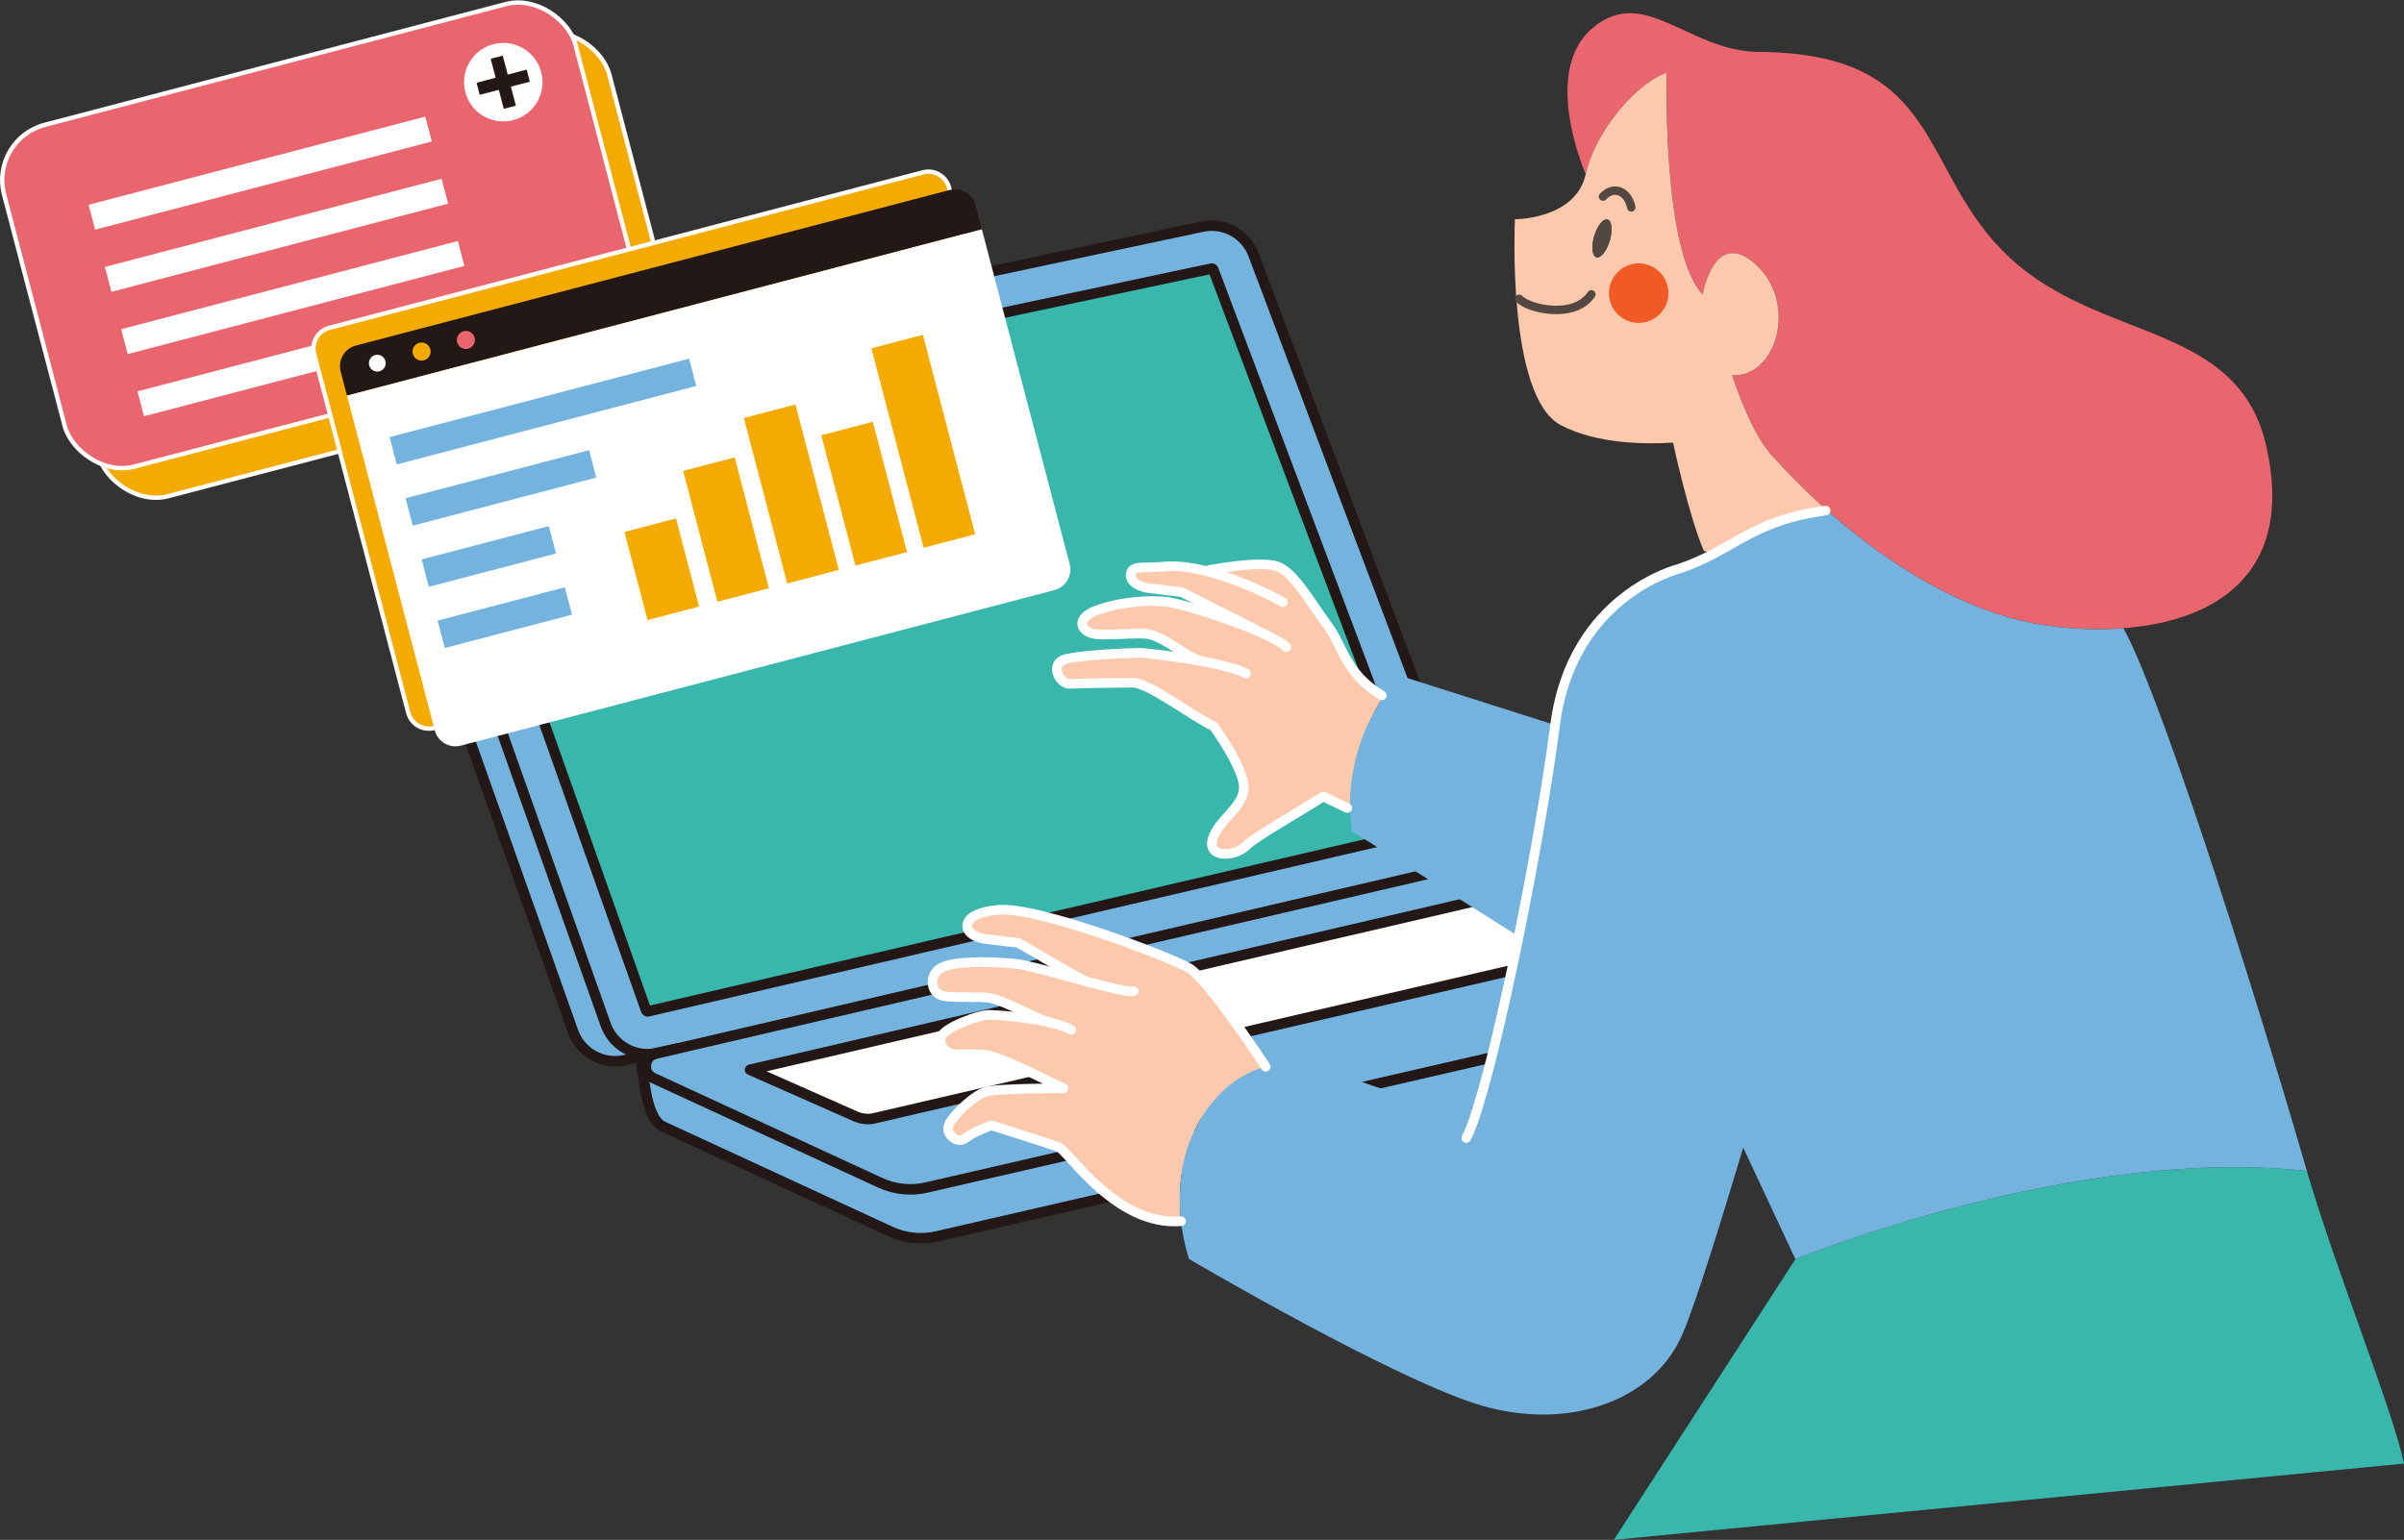 <?xml version="1.0" encoding="UTF-8"?>
<svg id="_レイヤー_2" data-name="レイヤー 2" xmlns="http://www.w3.org/2000/svg" viewBox="0 0 441.15 282.66">
  <rect x="0" y="0" width="441.15" height="282.66" fill="#333333" stroke="none"/>
  <defs>
    <style>
      .cls-1, .cls-2, .cls-3, .cls-4 {
        fill: none;
      }

      .cls-5 {
        fill: #f15a24;
      }

      .cls-6, .cls-7, .cls-2, .cls-8 {
        stroke: #fff;
      }

      .cls-6, .cls-7, .cls-9, .cls-10 {
        stroke-width: .8px;
      }

      .cls-6, .cls-11, .cls-9 {
        fill: #ea666e;
      }

      .cls-6, .cls-9, .cls-12, .cls-13 {
        stroke-miterlimit: 10;
      }

      .cls-14, .cls-8 {
        fill: #75b3df;
      }

      .cls-7, .cls-2, .cls-3, .cls-8, .cls-10, .cls-4 {
        stroke-linecap: round;
        stroke-linejoin: round;
      }

      .cls-7, .cls-10 {
        fill: #f5aa00;
      }

      .cls-15 {
        fill: #534741;
      }

      .cls-16 {
        fill: #fdc9ac;
      }

      .cls-2 {
        stroke-width: 1.76px;
      }

      .cls-17 {
        fill: #231815;
      }

      .cls-18, .cls-12, .cls-13 {
        fill: #fff;
      }

      .cls-3 {
        stroke: #534741;
        stroke-width: 1.55px;
      }

      .cls-9, .cls-12, .cls-13, .cls-10, .cls-4 {
        stroke: #231815;
      }

      .cls-19 {
        fill: #3ab7ad;
      }

      .cls-12 {
        stroke-width: 1.04px;
      }

      .cls-13 {
        stroke-width: 1.44px;
      }

      .cls-8 {
        stroke-width: .91px;
      }

      .cls-4 {
        stroke-width: 1.93px;
      }
    </style>
  </defs>
  <g id="_デザイン" data-name="デザイン">
    <g>
      <g>
        <g>
          <g>
            <g>
              <path class="cls-19" d="M81.04,79.64l37.52,105.8c.06.13.19.24.36.21l142.2-33.11.22-.42-38.69-102.63c-.06-.13-.19-.22-.35-.18l-141,29.93-.26.4Z"/>
              <path class="cls-18" d="M137.64,196.37l19.35,8.56c1.04.46,2.23.61,3.35.37l139.18-32.33-26.84-7.57c-.57-.16-1.15-.18-1.69-.07l-133.35,31.04Z"/>
              <path class="cls-14" d="M118.56,185.45c.06.13.19.24.36.21l142.2-33.11.22-.42-38.69-102.63c-.06-.13-.19-.22-.35-.18l-141,29.93-.26.4,37.52,105.8ZM86.62,70.05l134.04-28.46c3.97-.84,7.93,1.36,9.36,5.14l38.69,102.63c1.7,4.53-.85,9.5-5.5,10.77l-138.11,32.16-.65.14-4.73,1.03c-3.72.42-7.31-1.77-8.59-5.39l-37.52-105.78c-1.65-4.68,1.2-9.74,6.04-10.77,4.65-.99,6.96-1.48,6.96-1.48Z"/>
              <path class="cls-14" d="M117.87,196.36c.52,3.1.99,9.22,3.9,10.48l41.68,19.25c2.67,1.22,5.67,1.53,8.51.86l169.56-39.04-2.27-10.71-.08.02c.18.87-.26,1.87-1.34,2.13l-167.77,38.63c-2.84.66-5.83.36-8.51-.86l-41.67-19.23c-.76-.35-1.17-.97-1.32-1.65l-.69.12Z"/>
              <path class="cls-14" d="M73.62,82.3c-1.65-4.68,1.2-9.74,6.04-10.77-1.69.36-3.67.78-5.98,1.27-4.84,1.03-7.69,6.09-6.01,10.77l37.49,105.78c1.4,3.94,5.52,6.19,9.58,5.24l4.99-1.12c-3.72.42-7.31-1.77-8.59-5.39l-37.52-105.78Z"/>
              <path class="cls-14" d="M156.99,204.93c1.04.46,2.23.61,3.35.37l139.18-32.33-26.84-7.57c-.57-.16-1.15-.18-1.69-.07l-133.35,31.04,19.35,8.56ZM124.45,192.44l.65-.14,138.11-32.16,5.99-1.38c1.84-.42,3.78-.4,5.62.11l63.06,17.04c.72.19,1.15.72,1.27,1.32.18.87-.26,1.87-1.34,2.13l-167.77,38.63c-2.84.66-5.83.36-8.51-.86l-41.67-19.23c-.76-.35-1.17-.97-1.32-1.65-.25-1.17.37-2.52,1.78-2.85l4.12-.96Z"/>
            </g>
            <g>
              <path class="cls-4" d="M79.66,71.52c-4.84,1.03-7.69,6.09-6.04,10.77l37.52,105.78c1.28,3.62,4.87,5.81,8.59,5.39.2-.01.39-.03.61-.07"/>
              <path class="cls-4" d="M263.21,160.14c4.65-1.27,7.2-6.24,5.5-10.77l-38.69-102.63c-1.43-3.79-5.39-5.99-9.36-5.14l-134.04,28.46"/>
              <path class="cls-4" d="M86.62,70.05s-2.31.49-6.96,1.48c-1.69.36-3.67.78-5.98,1.27-4.84,1.03-7.69,6.09-6.01,10.77l37.49,105.78c1.4,3.94,5.52,6.19,9.58,5.24l4.99-1.12,4.73-1.03"/>
              <path class="cls-4" d="M261.12,152.54l.22-.42-38.69-102.63c-.06-.13-.19-.22-.35-.18l-141,29.93-.26.4,37.52,105.8c.06.13.19.24.36.21l142.2-33.11Z"/>
              <path class="cls-4" d="M118.55,196.24c.14.68.56,1.3,1.32,1.65l41.67,19.23c2.67,1.22,5.67,1.53,8.51.86l167.77-38.63c1.08-.26,1.52-1.26,1.34-2.13-.13-.6-.55-1.13-1.27-1.32l-63.06-17.04c-1.84-.52-3.78-.53-5.62-.11l-5.99,1.38-138.11,32.16-.65.14-4.12.96c-1.41.33-2.03,1.68-1.78,2.85Z"/>
              <path class="cls-4" d="M117.74,195.48c.05.24.12.54.13.88.52,3.1.99,9.22,3.9,10.48l41.68,19.25c2.67,1.22,5.67,1.53,8.51.86l169.56-39.04-2.27-10.71-.09-.44"/>
              <path class="cls-4" d="M299.52,172.97l-26.84-7.57c-.57-.16-1.15-.18-1.69-.07l-133.35,31.04,19.35,8.56c1.04.46,2.23.61,3.35.37l139.18-32.33Z"/>
            </g>
          </g>
          <g>
            <path class="cls-11" d="M292.22,5.17c-9.53,8.07-1.22,26.83-1.22,26.83,1.84-8.28,9.72-16.97,14.85-18.62,0,0-.87,32.79,6.61,40.67,0,0,2.17-12.54,9.86-5.39,7.7,7.16,3.6,20.71-4.45,20.22,0,0,3.15,9.98,7.04,14.45,2.89,3.25,6.35,6.76,10.26,10.24,9.3,8.26,21.11,16.29,33.59,19.79,5.67,1.6,13.39,2.57,20.97,1.95,16-1.22,31.47-9.37,26.2-33.19-5.11-23.11-30.27-19.14-47.17-34.86-16.92-15.75-11.79-37.49-45.97-37.73-12.92-.07-21.04-12.43-30.57-4.38Z"/>
            <path class="cls-16" d="M292.95,47.22c.78.24,1.88-1.13,2.45-3.04.56-1.91.4-3.65-.4-3.88-.78-.24-1.88,1.13-2.45,3.04-.56,1.91-.4,3.65.4,3.88ZM305.84,13.38s-.87,32.79,6.61,40.67c0,0,2.17-12.54,9.86-5.39,7.7,7.16,3.6,20.71-4.45,20.22,0,0,3.15,9.98,7.04,14.45,2.89,3.25,6.35,6.76,10.26,10.24l-.16.16c-10.21,1.32-14.71,4.82-20.45,7.88l-1.88-.47c-2.8-6.52-5.65-19.89-5.65-19.89-5.25.33-14,.24-20.59-3.2-10-5.25-8.43-37.8-8.43-37.8,0,0,11.13.02,12.99-8.26,1.84-8.28,9.72-16.97,14.85-18.62Z"/>
            <path class="cls-16" d="M218.24,177.73c-3.53-2.07-28.03-11.46-35.14-10.71-3.22.33-5.04,1.13-5.51,2.42-.47,1.29.71,2.61,3.53,2.97,2.82.35,5.74.66,5.74.66,0,0,9.39,5.53,12.33,7.04-5.11-1.37-10.85-3.01-12.83-3.2-5.63-.54-11.67-.45-13.79.82-2.12,1.29-1.77,4.21,0,4.92,1.77.71,6.99.12,9.25.59,2.85.59,8.17,3.72,10.69,4.42-4.31-.99-9.77-1.37-11.06-1.37-1.77,0-7.53,2.09-8.57,3.74-1.06,1.65.92,3.65,2.68,3.53,1.77-.12,4.71,0,4.71,0,3.04.12,11.25,4.57,14.87,6.21,0,0-11.72,0-14.07.59-2.33.59-6.57,4.68-7.04,6.33-.47,1.65,1.77,3.39,3.18,2.21,1.41-1.15,4.71-2.33,4.71-2.33,0,0,10.43,3.3,12.31,3.98,1.86.71,10.54,14.59,22.5,13.63-.66-5.86-.24-14.47,5.7-21.72,3.08-3.77,6.47-5.74,9.84-6.64v-.02s-10.47-15.98-14.03-18.08Z"/>
            <path class="cls-16" d="M230.55,115.62l-.05.09c-5.77-2.45-14.05-5.01-16.55-5.27-5.63-.54-11.91.92-14.03,2.21-2.09,1.29-1.53,2.85.24,3.55,1.77.71,8.47-.24,10.76.24,2.82.59,6.66,4.05,9.18,4.75l-.02.09c-4.87-.87-10-1.46-11.04-1.46-1.79,0-12.36.47-14.07,1.37-2.21,1.18-.38,4.45,1.39,4.33,1.77-.12,11.6-.21,11.6-.21,3.06.12,11.16,6.38,14.78,8,0,0,5.72,7.84,5.51,11.44-.21,3.58-4.66,5.7-5.72,9.27-1.06,3.6,4.24,3.18,6.12,1.27,1.91-1.88,9.93-6.33,14.17-9.09l4.42,2.12.54-.02c-.14-9.46,3.53-16.62,6.26-20.64l-.47-.02c-6.75-4.02-6.97-8.87-10.12-13.09-2.8-3.74-5.93-9.51-9.09-10.61-3.18-1.08-12.47.68-12.47.68l-.09.31c-2.87-.75-5.74-1.18-8.14-.94-3.2.33-5.6-.26-6.07,1.04-.47,1.29.73,2.61,3.53,2.97,2.82.35,5.74.68,5.74.68,0,0,10.85,5.51,13.7,6.94Z"/>
            <path class="cls-14" d="M254.04,127.67c-2.73,4.02-6.4,11.18-6.26,20.64,0,1.37.12,2.8.31,4.26l30.41,19.21.21.05c2.75-13.6,5.3-28.17,6.66-38.74l-28.41-9.04s-1.29,1.27-2.92,3.62Z"/>
            <path class="cls-19" d="M329.47,231.14l-33.32,51.52,145-14c-2.07-9.91-12.47-35.35-17.82-53.71-42.69-4.75-93.86,16.19-93.86,16.19Z"/>
            <path class="cls-14" d="M319.89,210.66l9.58,20.48s51.17-20.95,93.86-16.19c-11.58-39.87-27.54-88.78-33.59-99.44l-.02-.19c-7.58.61-15.3-.35-20.97-1.95-12.47-3.51-24.29-11.53-33.59-19.79l-.16.16c-10.21,1.32-14.71,4.82-20.45,7.88-1.93,1.01-4,1.98-6.45,2.8,0,0-19.65,4.78-22.74,28.67-1.36,10.57-3.91,25.14-6.66,38.74-2.57,12.64-5.34,24.48-7.55,31.54-4.66.02-17.53-3.15-21.25-4.82-2.59-1.18-9.98-4.8-17.63-2.71-3.37.89-6.76,2.87-9.84,6.64-5.93,7.25-6.35,15.86-5.7,21.72.47,4.14,1.48,6.92,1.48,6.92,0,0,38.2,22.48,53.95,26.97,15.72,4.5,31.47-.85,36.72-13.49,2.4-5.72,6.85-20.03,11.01-33.94Z"/>
            <path class="cls-15" d="M292.55,43.34c-.56,1.91-.4,3.65.4,3.88.78.24,1.88-1.13,2.45-3.04.56-1.91.4-3.65-.4-3.88-.78-.24-1.88,1.13-2.45,3.04Z"/>
            <path class="cls-1" d="M312.67,101.15c-2.8-6.52-5.65-19.89-5.65-19.89-5.25.33-14,.24-20.59-3.2-10-5.25-8.43-37.8-8.43-37.8,0,0,11.13.02,12.99-8.26,1.84-8.28,9.72-16.97,14.85-18.62,0,0-.87,32.79,6.61,40.67,0,0,2.17-12.54,9.86-5.39,7.7,7.16,3.6,20.71-4.45,20.22,0,0,3.15,9.98,7.04,14.45,2.89,3.25,6.35,6.76,10.26,10.24,9.3,8.26,21.11,16.29,33.59,19.79,5.67,1.6,13.39,2.57,20.97,1.95,16-1.22,31.47-9.37,26.2-33.19-5.11-23.11-30.27-19.14-47.17-34.86-16.92-15.75-11.79-37.49-45.97-37.73-12.92-.07-21.04-12.43-30.57-4.38-9.53,8.07-1.22,26.83-1.22,26.83"/>
            <path class="cls-3" d="M278.78,54.85c1.67,1.84,10.14,3.84,13.25-.82"/>
            <path class="cls-3" d="M294.17,36.09c1.79-2,4.52-1.22,5.18,1.98"/>
            <path class="cls-2" d="M335.01,93.73c-10.21,1.32-14.71,4.82-20.45,7.88-1.93,1.01-4,1.98-6.45,2.8,0,0-19.65,4.78-22.74,28.67-1.36,10.57-3.91,25.14-6.66,38.74-2.57,12.64-5.34,24.48-7.55,31.54-.78,2.52-1.48,4.4-2.09,5.55"/>
            <path class="cls-1" d="M329.47,177.73s-4.57,16.19-9.58,32.93c-4.17,13.91-8.61,28.22-11.01,33.94-5.25,12.64-20.99,17.98-36.72,13.49-15.75-4.5-53.95-26.97-53.95-26.97,0,0-1.01-2.78-1.48-6.92-.66-5.86-.24-14.47,5.7-21.72,3.08-3.77,6.47-5.74,9.84-6.64,7.65-2.09,15.04,1.53,17.63,2.71,3.72,1.67,16.59,4.85,21.25,4.82h.02"/>
            <path class="cls-2" d="M232.27,195.81s-10.47-15.98-14.03-18.08c-3.53-2.07-28.03-11.46-35.14-10.71-3.22.33-5.04,1.13-5.51,2.42-.47,1.29.71,2.61,3.53,2.97,2.82.35,5.74.66,5.74.66,0,0,9.39,5.53,12.33,7.04.05.02.07.02.09.05"/>
            <path class="cls-2" d="M208.07,181.95c-.75.26-4.59-.68-8.87-1.84-5.11-1.37-10.85-3.01-12.83-3.2-5.63-.54-11.67-.45-13.79.82-2.12,1.29-1.77,4.21,0,4.92,1.77.71,6.99.12,9.25.59,2.85.59,8.17,3.72,10.69,4.42"/>
            <path class="cls-2" d="M196.59,189.05c-1.01-.56-2.45-1.04-4.07-1.39-4.31-.99-9.77-1.37-11.06-1.37-1.77,0-7.53,2.09-8.57,3.74-1.06,1.65.92,3.65,2.68,3.53,1.77-.12,4.71,0,4.71,0,3.04.12,11.25,4.57,14.87,6.21,0,0-11.72,0-14.07.59-2.33.59-6.57,4.68-7.04,6.33-.47,1.65,1.77,3.39,3.18,2.21,1.41-1.15,4.71-2.33,4.71-2.33,0,0,10.43,3.3,12.31,3.98,1.86.71,10.54,14.59,22.5,13.63"/>
            <path class="cls-2" d="M235.42,110.54c-2.35-1.37-8.03-4.12-13.63-5.6-2.87-.75-5.74-1.18-8.14-.94-3.2.33-5.6-.26-6.07,1.04-.47,1.29.73,2.61,3.53,2.97,2.82.35,5.74.68,5.74.68,0,0,10.85,5.51,13.7,6.94"/>
            <path class="cls-2" d="M236.04,118.78c-.85-.85-2.94-1.93-5.53-3.06-5.77-2.45-14.05-5.01-16.55-5.27-5.63-.54-11.91.92-14.03,2.21-2.09,1.29-1.53,2.85.24,3.55,1.77.71,8.47-.24,10.76.24,2.82.59,6.66,4.05,9.18,4.75"/>
            <path class="cls-2" d="M228.64,123.62c-1.55-.87-4.99-1.69-8.57-2.33-4.87-.87-10-1.46-11.04-1.46-1.79,0-12.36.47-14.07,1.37-2.21,1.18-.38,4.45,1.39,4.33,1.77-.12,11.6-.21,11.6-.21,3.06.12,11.16,6.38,14.78,8,0,0,5.72,7.84,5.51,11.44-.21,3.58-4.66,5.7-5.72,9.27-1.06,3.6,4.24,3.18,6.12,1.27,1.91-1.88,9.93-6.33,14.17-9.09l4.42,2.12"/>
            <path class="cls-1" d="M319.89,210.66l9.58,20.48s51.17-20.95,93.86-16.19"/>
            <path class="cls-2" d="M221.89,104.63s9.3-1.77,12.47-.68c3.15,1.11,6.28,6.87,9.09,10.61,3.15,4.21,3.37,9.06,10.12,13.09"/>
            <path class="cls-1" d="M285.37,133.09l-28.41-9.04s-1.29,1.27-2.92,3.62c-2.73,4.02-6.4,11.18-6.26,20.64,0,1.37.12,2.8.31,4.26l30.41,19.21"/>
          </g>
          <rect class="cls-1" x="64.33" y="60.59" width="100.55" height="73.75" transform="translate(-19.32 28.93) rotate(-13.28)"/>
        </g>
        <circle class="cls-5" cx="300.71" cy="53.81" r="5.46"/>
      </g>
      <g>
        <rect class="cls-7" x="10.74" y="16.2" width="108.4" height="64.85" rx="10.48" ry="10.48" transform="translate(-10.2 18.05) rotate(-14.68)"/>
        <g>
          <rect class="cls-6" x="4.54" y="10.77" width="108.4" height="64.85" rx="10.48" ry="10.48" transform="translate(-9.03 16.3) rotate(-14.68)"/>
          <path class="cls-18" d="M99.32,13.26c-1.01-3.85-4.94-6.15-8.79-5.14-3.85,1.01-6.15,4.94-5.14,8.79s4.94,6.15,8.79,5.14c3.85-1.01,6.15-4.94,5.14-8.79Z"/>
          <g>
            <rect class="cls-13" x="91.93" y="11.06" width=".85" height="8.06" transform="translate(-.81 23.9) rotate(-14.68)"/>
            <rect class="cls-13" x="91.93" y="11.06" width=".85" height="8.06" transform="translate(83.53 -78.07) rotate(75.32)"/>
          </g>
          <rect class="cls-18" x="15.82" y="29.42" width="63.87" height="4.72" transform="translate(-6.5 13.14) rotate(-14.68)"/>
          <rect class="cls-18" x="18.81" y="40.83" width="63.87" height="4.72" transform="translate(-9.29 14.27) rotate(-14.68)"/>
          <rect class="cls-18" x="21.8" y="52.25" width="63.87" height="4.72" transform="translate(-12.09 15.41) rotate(-14.68)"/>
          <rect class="cls-18" x="24.79" y="63.66" width="63.87" height="4.72" transform="translate(-14.88 16.54) rotate(-14.68)"/>
        </g>
        <path class="cls-7" d="M169.39,31.63l-108.95,28.55c-2.08.54-3.33,2.69-2.79,4.76l1.16,4.44,16.11,61.46c.54,2.08,2.69,3.33,4.76,2.79l108.95-28.55c2.08-.54,3.33-2.69,2.79-4.76l-16.11-61.46-1.16-4.44c-.54-2.08-2.69-3.33-4.76-2.79Z"/>
        <g>
          <path class="cls-12" d="M68.71,64.67c1.11-.29,2.23.37,2.52,1.47s-.37,2.23-1.47,2.52-2.23-.38-2.52-1.47.37-2.23,1.47-2.52Z"/>
          <path class="cls-10" d="M76.84,62.54c1.11-.29,2.23.37,2.52,1.47s-.37,2.23-1.47,2.52-2.23-.38-2.52-1.47.38-2.23,1.47-2.52Z"/>
          <path class="cls-9" d="M84.97,60.41c1.11-.29,2.23.37,2.52,1.47s-.37,2.23-1.47,2.52-2.23-.38-2.52-1.47.38-2.23,1.47-2.52Z"/>
          <rect class="cls-8" x="80.12" y="110.31" width="25.05" height="6.11" transform="translate(-25.71 27.19) rotate(-14.68)"/>
          <rect class="cls-8" x="77.18" y="99.08" width="25.05" height="6.11" transform="translate(-22.96 26.08) rotate(-14.68)"/>
          <rect class="cls-8" x="74.06" y="86.5" width="35.74" height="6.11" transform="translate(-19.7 26.23) rotate(-14.68)"/>
          <rect class="cls-8" x="70.76" y="72.49" width="57.74" height="6.1" transform="translate(-15.89 27.72) rotate(-14.68)"/>
          <path class="cls-17" d="M179.01,37.66l1.16,4.44-116.5,30.53-1.16-4.44c-.54-2.08.71-4.22,2.79-4.76l108.95-28.55c2.08-.54,4.22.71,4.76,2.79ZM87.49,61.89c-.29-1.11-1.42-1.76-2.52-1.47s-1.76,1.42-1.47,2.52,1.42,1.76,2.52,1.47,1.76-1.42,1.47-2.52ZM79.36,64.02c-.29-1.11-1.42-1.76-2.52-1.47s-1.76,1.42-1.47,2.52,1.42,1.76,2.52,1.47,1.76-1.42,1.47-2.52ZM71.23,66.15c-.29-1.11-1.42-1.76-2.52-1.47s-1.76,1.42-1.47,2.52,1.42,1.76,2.52,1.47,1.76-1.42,1.47-2.52Z"/>
          <path class="cls-18" d="M128.29,111.34l-4.24-16.18-9.46,2.48,4.24,16.18,9.46-2.48ZM141.11,107.98l-6.29-24.02-9.46,2.48,6.29,24.02,9.46-2.48ZM153.93,104.62l-7.96-30.37-9.47,2.48,7.96,30.37,9.47-2.48ZM166.44,101.34l-6.27-23.92-9.46,2.48,6.27,23.92,9.46-2.48ZM178.95,98.07l-9.59-36.61-9.46,2.48,9.59,36.61,9.46-2.48ZM180.18,42.1l16.11,61.46c.54,2.08-.71,4.22-2.79,4.76l-108.95,28.55c-2.08.54-4.22-.71-4.76-2.79l-16.11-61.46,116.5-30.53ZM128.33,71.17l-1.55-5.9-55.85,14.64,1.55,5.9,55.85-14.64ZM110,87.98l-1.55-5.91-34.58,9.06,1.55,5.91,34.58-9.06ZM105.54,113.15l-1.55-5.91-24.23,6.35,1.55,5.91,24.23-6.35ZM102.6,101.92l-1.55-5.91-24.23,6.35,1.55,5.91,24.23-6.35Z"/>
        </g>
      </g>
    </g>
  </g>
</svg>